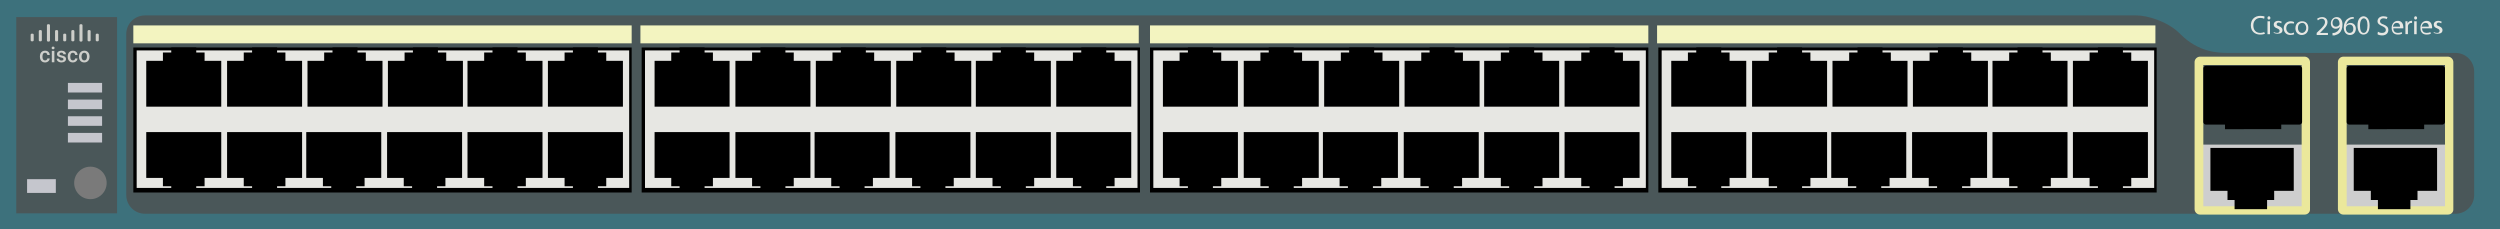 <?xml version="1.0" encoding="utf-8"?>
<!-- Copyright 2022 Virtual Console LLC. All rights reserved. Generator: Adobe Illustrator 23.1.0, SVG Export Plug-In . SVG Version: 6.00 Build 0)  -->
<svg version="1.1" id="Cisco_Catalyst_2960-48PST-L"
	 xmlns="http://www.w3.org/2000/svg" xmlns:xlink="http://www.w3.org/1999/xlink" x="0px" y="0px" viewBox="0 0 600 55"
	 style="enable-background:new 0 0 600 55;" xml:space="preserve">
<style type="text/css">
	.st0{fill:#3D717C;}
	.st1{fill:#4A5759;}
	.st2{fill:#E7E7E3;}
	.st3{fill:#F3F4C0;}
	.st4{fill:#7A7A7A;}
	.st5{fill:#C5C6CD;}
	.st6{fill:#CECECE;}
	.st7{fill:#EBE89B;}
	.st8{fill:#CDCECA;}
</style>
<rect y="0" class="st0" width="600" height="55"/>
<path class="st1" d="M523.3,8.2c-3-3.1-8-4.5-10.5-4.5h-478c-2.5,0-4.5,2-4.5,4.5v38.6
	c0,2.5,2,4.5,4.5,4.5H514.5h2.7h72.1c2.5,0,4.5-2,4.5-4.5V17.2c0-2.5-2-4.5-4.5-4.5h-54.6
	C532.4,12.7,527.7,12.6,523.3,8.2z"/>
<g>
	<rect x="276" y="11.4" width="119.6" height="34.8"/>
	<rect x="276.8" y="12.1" class="st2" width="118.2" height="33"/>
	<g>
		<polygon points="293.1,14.6 293.1,12.6 291.1,12.6 291.1,11.4 
			285.1,11.4 285.1,12.6 283.1,12.6 283.1,14.6 279.1,14.6 
			279.1,25.6 297.1,25.6 297.1,14.6 		"/>
		<polygon points="312.5,14.6 312.5,12.6 310.5,12.6 310.5,11.4 304.5,11.4 304.5,12.6 
			302.5,12.6 302.5,14.6 298.5,14.6 298.5,25.6 316.5,25.6 316.5,14.6 		"/>
		<polygon points="331.8,14.6 331.8,12.6 329.8,12.6 329.8,11.4 
			323.8,11.4 323.8,12.6 321.8,12.6 321.8,14.6 317.8,14.6 
			317.8,25.6 335.8,25.6 335.8,14.6 		"/>
		<polygon points="351.1,14.6 351.1,12.6 349.1,12.6 349.1,11.4 
			343.1,11.4 343.1,12.6 341.1,12.6 341.1,14.6 337.1,14.6 
			337.1,25.6 355.1,25.6 355.1,14.6 		"/>
		<polygon points="370.2,14.6 370.2,12.6 368.2,12.6 368.2,11.4 
			362.2,11.4 362.2,12.6 360.2,12.6 360.2,14.6 356.2,14.6 
			356.2,25.6 374.2,25.6 374.2,14.6 		"/>
		<polygon points="389.5,14.6 389.5,12.6 387.5,12.6 387.5,11.4 381.5,11.4 381.5,12.6 
			379.5,12.6 379.5,14.6 375.5,14.6 375.5,25.6 393.5,25.6 393.5,14.6 		"/>
	</g>
	<g>
		<polygon points="379.5,42.7 379.5,44.7 381.5,44.7 381.5,45.9 387.5,45.9 387.5,44.7 
			389.5,44.7 389.5,42.7 393.5,42.7 393.5,31.7 375.5,31.7 375.5,42.7 		"/>
		<polygon points="360.2,42.7 360.2,44.7 362.2,44.7 362.2,45.9 
			368.2,45.9 368.2,44.7 370.2,44.7 370.2,42.7 374.2,42.7 
			374.2,31.7 356.2,31.7 356.2,42.7 		"/>
		<polygon points="340.9,42.7 340.9,44.7 342.9,44.7 342.9,45.9 
			348.9,45.9 348.9,44.7 350.9,44.7 350.9,42.7 354.9,42.7 
			354.9,31.7 336.9,31.7 336.9,42.7 		"/>
		<polygon points="321.5,42.7 321.5,44.7 323.5,44.7 323.5,45.9 329.5,45.9 329.5,44.7 
			331.5,44.7 331.5,42.7 335.5,42.7 335.5,31.7 317.5,31.7 317.5,42.7 		"/>
		<polygon points="302.5,42.7 302.5,44.7 304.5,44.7 304.5,45.9 310.5,45.9 310.5,44.7 
			312.5,44.7 312.5,42.7 316.5,42.7 316.5,31.7 298.5,31.7 298.5,42.7 		"/>
		<polygon points="283.1,42.7 283.1,44.7 285.1,44.7 285.1,45.9 
			291.1,45.9 291.1,44.7 293.1,44.7 293.1,42.7 297.1,42.7 
			297.1,31.7 279.1,31.7 279.1,42.7 		"/>
	</g>
</g>
<g>
	<rect x="398" y="11.4" width="119.6" height="34.8"/>
	<rect x="398.8" y="12.1" class="st2" width="118.2" height="33"/>
	<g>
		<polygon points="415.1,14.6 415.1,12.6 413.1,12.6 413.1,11.4 
			407.1,11.4 407.1,12.6 405.1,12.6 405.1,14.6 401.1,14.6 
			401.1,25.6 419.1,25.6 419.1,14.6 		"/>
		<polygon points="434.5,14.6 434.5,12.6 432.5,12.6 432.5,11.4 426.5,11.4 426.5,12.6 
			424.5,12.6 424.5,14.6 420.5,14.6 420.5,25.6 438.5,25.6 438.5,14.6 		"/>
		<polygon points="453.8,14.6 453.8,12.6 451.8,12.6 451.8,11.4 
			445.8,11.4 445.8,12.6 443.8,12.6 443.8,14.6 439.8,14.6 
			439.8,25.6 457.8,25.6 457.8,14.6 		"/>
		<polygon points="473.1,14.6 473.1,12.6 471.1,12.6 471.1,11.4 
			465.1,11.4 465.1,12.6 463.1,12.6 463.1,14.6 459.1,14.6 
			459.1,25.6 477.1,25.6 477.1,14.6 		"/>
		<polygon points="492.2,14.6 492.2,12.6 490.2,12.6 490.2,11.4 
			484.2,11.4 484.2,12.6 482.2,12.6 482.2,14.6 478.2,14.6 
			478.2,25.6 496.2,25.6 496.2,14.6 		"/>
		<polygon points="511.5,14.6 511.5,12.6 509.5,12.6 509.5,11.4 503.5,11.4 503.5,12.6 
			501.5,12.6 501.5,14.6 497.5,14.6 497.5,25.6 515.5,25.6 515.5,14.6 		"/>
	</g>
	<g>
		<polygon points="501.5,42.7 501.5,44.7 503.5,44.7 503.5,45.9 509.5,45.9 509.5,44.7 
			511.5,44.7 511.5,42.7 515.5,42.7 515.5,31.7 497.5,31.7 497.5,42.7 		"/>
		<polygon points="482.2,42.7 482.2,44.7 484.2,44.7 484.2,45.9 
			490.2,45.9 490.2,44.7 492.2,44.7 492.2,42.7 496.2,42.7 
			496.2,31.7 478.2,31.7 478.2,42.7 		"/>
		<polygon points="462.9,42.7 462.9,44.7 464.9,44.7 464.9,45.9 
			470.9,45.9 470.9,44.7 472.9,44.7 472.9,42.7 476.9,42.7 
			476.9,31.7 458.9,31.7 458.9,42.7 		"/>
		<polygon points="443.5,42.7 443.5,44.7 445.5,44.7 445.5,45.9 451.5,45.9 451.5,44.7 
			453.5,44.7 453.5,42.7 457.5,42.7 457.5,31.7 439.5,31.7 439.5,42.7 		"/>
		<polygon points="424.5,42.7 424.5,44.7 426.5,44.7 426.5,45.9 432.5,45.9 432.5,44.7 
			434.5,44.7 434.5,42.7 438.5,42.7 438.5,31.7 420.5,31.7 420.5,42.7 		"/>
		<polygon points="405.1,42.7 405.1,44.7 407.1,44.7 407.1,45.9 
			413.1,45.9 413.1,44.7 415.1,44.7 415.1,42.7 419.1,42.7 
			419.1,31.7 401.1,31.7 401.1,42.7 		"/>
	</g>
</g>
<rect x="276" y="6.1" class="st3" width="119.6" height="4.3"/>
<rect x="397.7" y="6.1" class="st3" width="119.6" height="4.3"/>
<g>
	<rect x="32" y="11.4" width="119.6" height="34.8"/>
	<rect x="32.8" y="12.1" class="st2" width="118.2" height="33"/>
	<g>
		<polygon points="49.1,14.6 49.1,12.6 47.1,12.6 47.1,11.4 
			41.1,11.4 41.1,12.6 39.1,12.6 39.1,14.6 35.1,14.6 
			35.1,25.6 53.1,25.6 53.1,14.6 		"/>
		<polygon points="68.5,14.6 68.5,12.6 66.5,12.6 66.5,11.4 60.5,11.4 60.5,12.6 
			58.5,12.6 58.5,14.6 54.5,14.6 54.5,25.6 72.5,25.6 72.5,14.6 		"/>
		<polygon points="87.8,14.6 87.8,12.6 85.8,12.6 85.8,11.4 
			79.8,11.4 79.8,12.6 77.8,12.6 77.8,14.6 73.8,14.6 
			73.8,25.6 91.8,25.6 91.8,14.6 		"/>
		<polygon points="107.1,14.6 107.1,12.6 105.1,12.6 105.1,11.4 
			99.1,11.4 99.1,12.6 97.1,12.6 97.1,14.6 93.1,14.6 
			93.1,25.6 111.1,25.6 111.1,14.6 		"/>
		<polygon points="126.2,14.6 126.2,12.6 124.2,12.6 124.2,11.4 
			118.2,11.4 118.2,12.6 116.2,12.6 116.2,14.6 112.2,14.6 
			112.2,25.6 130.2,25.6 130.2,14.6 		"/>
		<polygon points="145.5,14.6 145.5,12.6 143.5,12.6 143.5,11.4 137.5,11.4 137.5,12.6 
			135.5,12.6 135.5,14.6 131.5,14.6 131.5,25.6 149.5,25.6 149.5,14.6 		"/>
	</g>
	<g>
		<polygon points="135.5,42.7 135.5,44.7 137.5,44.7 137.5,45.9 143.5,45.9 143.5,44.7 
			145.5,44.7 145.5,42.7 149.5,42.7 149.5,31.7 131.5,31.7 131.5,42.7 		"/>
		<polygon points="116.2,42.7 116.2,44.7 118.2,44.7 118.2,45.9 
			124.2,45.9 124.2,44.7 126.2,44.7 126.2,42.7 130.2,42.7 
			130.2,31.7 112.2,31.7 112.2,42.7 		"/>
		<polygon points="96.9,42.7 96.9,44.7 98.9,44.7 98.9,45.9 
			104.9,45.9 104.9,44.7 106.9,44.7 106.9,42.7 110.9,42.7 
			110.9,31.7 92.9,31.7 92.9,42.7 		"/>
		<polygon points="77.5,42.7 77.5,44.7 79.5,44.7 79.5,45.9 85.5,45.9 85.5,44.7 
			87.5,44.7 87.5,42.7 91.5,42.7 91.5,31.7 73.5,31.7 73.5,42.7 		"/>
		<polygon points="58.5,42.7 58.5,44.7 60.5,44.7 60.5,45.9 66.5,45.9 66.5,44.7 
			68.5,44.7 68.5,42.7 72.5,42.7 72.5,31.7 54.5,31.7 54.5,42.7 		"/>
		<polygon points="39.1,42.7 39.1,44.7 41.1,44.7 41.1,45.9 
			47.1,45.9 47.1,44.7 49.1,44.7 49.1,42.7 53.1,42.7 
			53.1,31.7 35.1,31.7 35.1,42.7 		"/>
	</g>
</g>
<g>
	<rect x="154" y="11.4" width="119.6" height="34.8"/>
	<rect x="154.8" y="12.1" class="st2" width="118.2" height="33"/>
	<g>
		<polygon points="171.1,14.6 171.1,12.6 169.1,12.6 169.1,11.4 
			163.1,11.4 163.1,12.6 161.1,12.6 161.1,14.6 157.1,14.6 
			157.1,25.6 175.1,25.6 175.1,14.6 		"/>
		<polygon points="190.5,14.6 190.5,12.6 188.5,12.6 188.5,11.4 182.5,11.4 182.5,12.6 
			180.5,12.6 180.5,14.6 176.5,14.6 176.5,25.6 194.5,25.6 194.5,14.6 		"/>
		<polygon points="209.8,14.6 209.8,12.6 207.8,12.6 207.8,11.4 
			201.8,11.4 201.8,12.6 199.8,12.6 199.8,14.6 195.8,14.6 
			195.8,25.6 213.8,25.6 213.8,14.6 		"/>
		<polygon points="229.1,14.6 229.1,12.6 227.1,12.6 227.1,11.4 
			221.1,11.4 221.1,12.6 219.1,12.6 219.1,14.6 215.1,14.6 
			215.1,25.6 233.1,25.6 233.1,14.6 		"/>
		<polygon points="248.2,14.6 248.2,12.6 246.2,12.6 246.2,11.4 
			240.2,11.4 240.2,12.6 238.2,12.6 238.2,14.6 234.2,14.6 
			234.2,25.6 252.2,25.6 252.2,14.6 		"/>
		<polygon points="267.5,14.6 267.5,12.6 265.5,12.6 265.5,11.4 259.5,11.4 259.5,12.6 
			257.5,12.6 257.5,14.6 253.5,14.6 253.5,25.6 271.5,25.6 271.5,14.6 		"/>
	</g>
	<g>
		<polygon points="257.5,42.7 257.5,44.7 259.5,44.7 259.5,45.9 265.5,45.9 265.5,44.7 
			267.5,44.7 267.5,42.7 271.5,42.7 271.5,31.7 253.5,31.7 253.5,42.7 		"/>
		<polygon points="238.2,42.7 238.2,44.7 240.2,44.7 240.2,45.9 
			246.2,45.9 246.2,44.7 248.2,44.7 248.2,42.7 252.2,42.7 
			252.2,31.7 234.2,31.7 234.2,42.7 		"/>
		<polygon points="218.9,42.7 218.9,44.7 220.9,44.7 220.9,45.9 
			226.9,45.9 226.9,44.7 228.9,44.7 228.9,42.7 232.9,42.7 
			232.9,31.7 214.9,31.7 214.9,42.7 		"/>
		<polygon points="199.5,42.7 199.5,44.7 201.5,44.7 201.5,45.9 207.5,45.9 207.5,44.7 
			209.5,44.7 209.5,42.7 213.5,42.7 213.5,31.7 195.5,31.7 195.5,42.7 		"/>
		<polygon points="180.5,42.7 180.5,44.7 182.5,44.7 182.5,45.9 188.5,45.9 188.5,44.7 
			190.5,44.7 190.5,42.7 194.5,42.7 194.5,31.7 176.5,31.7 176.5,42.7 		"/>
		<polygon points="161.1,42.7 161.1,44.7 163.1,44.7 163.1,45.9 
			169.1,45.9 169.1,44.7 171.1,44.7 171.1,42.7 175.1,42.7 
			175.1,31.7 157.1,31.7 157.1,42.7 		"/>
	</g>
</g>
<rect x="32" y="6.1" class="st3" width="119.6" height="4.3"/>
<rect x="153.7" y="6.1" class="st3" width="119.6" height="4.3"/>
<rect x="3.9" y="4.1" class="st1" width="24.2" height="47.1"/>
<circle class="st4" cx="21.7" cy="43.9" r="3.9"/>
<rect x="6.5" y="43" class="st5" width="6.9" height="3.3"/>
<rect x="16.3" y="19.9" class="st5" width="8.2" height="2.3"/>
<rect x="16.3" y="23.9" class="st5" width="8.2" height="2.3"/>
<rect x="16.3" y="27.9" class="st5" width="8.2" height="2.3"/>
<rect x="16.3" y="31.9" class="st5" width="8.2" height="2.3"/>
<g>
	<path class="st6" d="M528,34.7h25.1c0.1,0,0.3,0.1,0.3,0.3v15.4
		c0,0.1-0.1,0.3-0.3,0.3H528c-0.1,0-0.3-0.1-0.3-0.3V35
		C527.8,34.8,527.9,34.7,528,34.7z"/>
	<path class="st7" d="M553.1,51.5H528c-0.7,0-1.3-0.6-1.3-1.3V14.9
		c0-0.7,0.6-1.3,1.3-1.3h25.1c0.7,0,1.3,0.6,1.3,1.3v35.4
		C554.4,51,553.8,51.5,553.1,51.5z M528.8,49.5h23.6V15.6h-23.6V49.5z"/>
</g>
<polygon points="534.6,45.8 534.6,48 536.3,48 536.3,50.2 544.1,50.2 
	544.1,48 545.8,48 545.8,45.8 550.5,45.8 550.5,35.5 530.5,35.5 530.5,45.8 "/>
<g>
	<path d="M534,31v-1.1h-4.6c-0.3,0-0.6-0.3-0.6-0.6V16.4
		c0-0.3,0.3-0.6,0.6-0.6h22.5c0.3,0,0.6,0.3,0.6,0.6v12.9
		c0,0.3-0.3,0.6-0.6,0.6H547.5v1.1H534z"/>
</g>
<g>
	<path class="st6" d="M562.4,34.7H587.5c0.1,0,0.3,0.1,0.3,0.3v15.4
		c0,0.1-0.1,0.3-0.3,0.3h-25.1c-0.1,0-0.3-0.1-0.3-0.3V35
		C562.2,34.8,562.3,34.7,562.4,34.7z"/>
	<path class="st7" d="M587.5,51.5h-25.1c-0.7,0-1.3-0.6-1.3-1.3V14.9
		c0-0.7,0.6-1.3,1.3-1.3H587.5c0.7,0,1.3,0.6,1.3,1.3v35.4
		C588.8,51,588.2,51.5,587.5,51.5z M563.2,49.5h23.6V15.6h-23.6V49.5z"/>
</g>
<polygon points="569,45.8 569,48 570.7,48 570.7,50.2 578.5,50.2 578.5,48 580.2,48 
	580.2,45.8 584.9,45.8 584.9,35.5 564.9,35.5 564.9,45.8 "/>
<g>
	<path d="M568.4,31v-1.1h-4.6c-0.3,0-0.6-0.3-0.6-0.6V16.4
		c0-0.3,0.3-0.6,0.6-0.6h22.4c0.3,0,0.6,0.3,0.6,0.6v12.9
		c0,0.3-0.3,0.6-0.6,0.6h-4.4v1.1H568.4z"/>
</g>
<g>
	<path class="st2" d="M543.6,8.1C543.4,8.2,543,8.3,542.4,8.3
		c-1.2,0-2.2-0.8-2.2-2.2s0.9-2.3,2.3-2.3
		c0.5,0,0.9,0.1,1,0.2l-0.1,0.5c-0.2-0.1-0.5-0.2-0.9-0.2
		c-1,0-1.7,0.7-1.7,1.8s0.6,1.8,1.7,1.8
		c0.3,0,0.7-0.1,0.9-0.2L543.6,8.1z"/>
	<path class="st2" d="M544.9,4.3c0,0.2-0.1,0.4-0.4,0.4
		c-0.2,0-0.3-0.2-0.3-0.4c0-0.2,0.1-0.4,0.4-0.4
		C544.7,3.9,544.9,4.1,544.9,4.3z M544.2,8.3V5.1h0.6v3.1
		h-0.6V8.3z"/>
	<path class="st2" d="M545.7,7.7c0.2,0.1,0.5,0.2,0.8,0.2
		c0.4,0,0.6-0.2,0.6-0.5S546.9,7,546.5,6.8
		c-0.6-0.2-0.8-0.5-0.8-0.9c0-0.5,0.4-0.9,1.1-0.9
		c0.3,0,0.6,0.1,0.8,0.2L547.5,5.6
		c-0.1-0.1-0.4-0.2-0.6-0.2c-0.3,0-0.5,0.2-0.5,0.4
		c0,0.3,0.2,0.4,0.6,0.5c0.5,0.2,0.8,0.5,0.8,0.9
		c0,0.6-0.4,0.9-1.2,0.9c-0.3,0-0.7-0.1-0.9-0.2
		L545.7,7.7z"/>
	<path class="st2" d="M550.6,8.2c-0.1,0.1-0.5,0.2-0.9,0.2
		c-0.9,0-1.6-0.6-1.6-1.6s0.7-1.7,1.7-1.7
		c0.3,0,0.6,0.1,0.8,0.2L550.5,5.7
		c-0.1-0.1-0.3-0.1-0.7-0.1c-0.7,0-1.1,0.5-1.1,1.2
		s0.5,1.2,1.1,1.2c0.3,0,0.5-0.1,0.7-0.2L550.6,8.2z"/>
	<path class="st2" d="M554,6.7c0,1.2-0.8,1.7-1.6,1.7s-1.5-0.6-1.5-1.6
		c0-1.1,0.7-1.7,1.6-1.7C553.4,5.1,554,5.7,554,6.7z M551.5,6.7
		c0,0.7,0.4,1.2,1,1.2c0.5,0,1-0.5,1-1.2c0-0.5-0.3-1.2-0.9-1.2
		C551.8,5.5,551.5,6.1,551.5,6.7z"/>
	<path class="st2" d="M556,8.3V7.9l0.4-0.4C557.5,6.5,558,5.9,558,5.3
		c0-0.4-0.2-0.8-0.8-0.8c-0.4,0-0.7,0.2-0.9,0.4l-0.2-0.4
		c0.3-0.2,0.7-0.4,1.2-0.4c0.9,0,1.3,0.6,1.3,1.2
		c0,0.8-0.6,1.4-1.5,2.3l-0.3,0.3l0,0h1.9v0.5H556V8.3z"/>
	<path class="st2" d="M559.6,7.9c0.1,0,0.3,0,0.5,0c0.3,0,0.6-0.2,0.9-0.4
		c0.3-0.3,0.5-0.6,0.6-1.1l0,0c-0.2,0.3-0.6,0.5-1,0.5
		c-0.8,0-1.2-0.6-1.2-1.3c0-0.8,0.6-1.5,1.4-1.5
		c0.9,0,1.4,0.7,1.4,1.8c0,0.9-0.3,1.6-0.7,2
		c-0.3,0.3-0.8,0.5-1.2,0.6c-0.2,0-0.4,0-0.5,0V7.9H559.6z
		 M559.8,5.5c0,0.5,0.3,0.9,0.8,0.9c0.4,0,0.7-0.2,0.8-0.4
		c0-0.1,0.1-0.1,0.1-0.2c0-0.7-0.3-1.3-0.9-1.3
		C560.2,4.4,559.8,4.9,559.8,5.5z"/>
	<path class="st2" d="M565,4.5c-0.1,0-0.3,0-0.4,0c-0.9,0.1-1.4,0.8-1.5,1.5l0,0
		c0.2-0.3,0.6-0.5,1-0.5c0.7,0,1.3,0.5,1.3,1.4
		c0,0.8-0.5,1.5-1.4,1.5s-1.5-0.7-1.5-1.8c0-0.8,0.3-1.5,0.7-1.9
		c0.4-0.3,0.8-0.6,1.3-0.6c0.2,0,0.3,0,0.4,0v0.4H565z
		 M564.8,6.9c0-0.6-0.3-1-0.9-1c-0.3,0-0.7,0.2-0.8,0.5
		C563.1,6.5,563,6.5,563,6.7c0,0.7,0.3,1.2,0.9,1.2
		C564.5,7.9,564.8,7.5,564.8,6.9z"/>
	<path class="st2" d="M568.7,6.1c0,1.4-0.5,2.2-1.5,2.2
		c-0.8,0-1.4-0.8-1.4-2.2s0.6-2.2,1.5-2.2
		C568.2,4,568.7,4.8,568.7,6.1z M566.4,6.2
		c0,1.1,0.3,1.7,0.9,1.7c0.6,0,0.9-0.7,0.9-1.8
		c0-1-0.3-1.7-0.9-1.7C566.8,4.4,566.4,5,566.4,6.2z"/>
	<path class="st2" d="M570.7,7.6c0.3,0.2,0.6,0.3,1,0.3
		c0.6,0,0.9-0.3,0.9-0.7c0-0.4-0.2-0.6-0.8-0.9
		c-0.7-0.3-1.2-0.6-1.2-1.2c0-0.7,0.6-1.2,1.4-1.2
		c0.4,0,0.8,0.1,1,0.2l-0.2,0.5c-0.1-0.1-0.4-0.2-0.8-0.2
		c-0.6,0-0.8,0.4-0.8,0.7c0,0.4,0.3,0.6,0.9,0.8
		c0.7,0.3,1.1,0.6,1.1,1.3s-0.5,1.3-1.5,1.3
		c-0.4,0-0.9-0.1-1.1-0.3L570.7,7.6z"/>
	<path class="st2" d="M574.4,6.8c0,0.8,0.5,1.1,1.1,1.1
		c0.4,0,0.7-0.1,0.9-0.2L576.5,8.1c-0.2,0.1-0.5,0.2-1,0.2
		c-1,0-1.5-0.6-1.5-1.6s0.6-1.7,1.5-1.7c1,0,1.3,0.9,1.3,1.5
		c0,0.1,0,0.2,0,0.3H574.4z M576,6.4c0-0.4-0.1-0.9-0.8-0.9
		c-0.6,0-0.8,0.5-0.9,0.9H576z"/>
	<path class="st2" d="M577.3,6.1c0-0.4,0-0.7,0-1h0.5v0.6l0,0
		c0.1-0.4,0.5-0.7,0.9-0.7c0.1,0,0.1,0,0.2,0v0.5
		c-0.1,0-0.1,0-0.2,0c-0.4,0-0.7,0.3-0.8,0.7c0,0.1,0,0.2,0,0.3
		v1.7h-0.6V6.1H577.3z"/>
	<path class="st2" d="M580.1,4.3c0,0.2-0.1,0.4-0.4,0.4
		c-0.2,0-0.3-0.2-0.3-0.4c0-0.2,0.1-0.4,0.4-0.4
		C579.9,3.9,580.1,4.1,580.1,4.3z M579.4,8.3V5.1H580v3.1h-0.6
		V8.3z"/>
	<path class="st2" d="M581.3,6.8c0,0.8,0.5,1.1,1.1,1.1
		c0.4,0,0.7-0.1,0.9-0.2l0.1,0.4c-0.2,0.1-0.5,0.2-1,0.2
		c-1,0-1.5-0.6-1.5-1.6s0.6-1.7,1.5-1.7c1,0,1.3,0.9,1.3,1.5
		c0,0.1,0,0.2,0,0.3H581.3z M582.9,6.4c0-0.4-0.1-0.9-0.8-0.9
		c-0.6,0-0.8,0.5-0.9,0.9H582.9z"/>
	<path class="st2" d="M584.1,7.7c0.2,0.1,0.5,0.2,0.8,0.2
		c0.4,0,0.6-0.2,0.6-0.5s-0.2-0.4-0.6-0.6
		c-0.6-0.2-0.8-0.5-0.8-0.9c0-0.5,0.4-0.9,1.1-0.9
		c0.3,0,0.6,0.1,0.8,0.2l-0.1,0.4
		c-0.1-0.1-0.4-0.2-0.6-0.2c-0.3,0-0.5,0.2-0.5,0.4
		c0,0.3,0.2,0.4,0.6,0.5c0.5,0.2,0.8,0.5,0.8,0.9
		c0,0.6-0.4,0.9-1.2,0.9c-0.3,0-0.7-0.1-0.9-0.2
		L584.1,7.7z"/>
</g>
<g>
	<g>
		<g>
			<path class="st8" d="M10.815,14.499c0.152,0,0.279-0.045,0.38-0.133
				c0.1-0.089,0.154-0.199,0.161-0.33h0.576
				c-0.007,0.17-0.06,0.328-0.158,0.475c-0.099,0.147-0.233,0.263-0.403,0.349
				c-0.169,0.086-0.352,0.128-0.548,0.128c-0.381,0-0.683-0.123-0.907-0.37
				c-0.223-0.246-0.334-0.587-0.334-1.021v-0.063c0-0.414,0.111-0.746,0.332-0.995
				c0.222-0.249,0.524-0.374,0.906-0.374c0.324,0,0.588,0.094,0.792,0.283
				c0.204,0.189,0.311,0.437,0.321,0.744h-0.576
				c-0.007-0.156-0.06-0.285-0.16-0.385c-0.1-0.101-0.227-0.151-0.382-0.151
				c-0.198,0-0.35,0.072-0.458,0.215c-0.108,0.144-0.162,0.361-0.164,0.653v0.099
				c0,0.295,0.053,0.515,0.16,0.661C10.46,14.426,10.614,14.499,10.815,14.499z"/>
			<path class="st8" d="M12.396,11.506c0-0.094,0.03-0.172,0.09-0.234
				c0.059-0.062,0.145-0.093,0.255-0.093c0.111,0,0.196,0.031,0.257,0.093
				c0.06,0.062,0.091,0.141,0.091,0.234c0,0.092-0.03,0.169-0.091,0.23
				c-0.06,0.061-0.146,0.092-0.257,0.092c-0.111,0-0.196-0.031-0.255-0.092
				C12.426,11.675,12.396,11.598,12.396,11.506z M13.045,14.937h-0.612v-2.723h0.612
				V14.937z"/>
			<path class="st8" d="M15.238,14.196c0-0.109-0.045-0.192-0.135-0.249
				c-0.09-0.057-0.239-0.108-0.447-0.151c-0.208-0.044-0.382-0.099-0.521-0.166
				c-0.305-0.147-0.458-0.361-0.458-0.642c0-0.235,0.099-0.431,0.297-0.589
				c0.198-0.158,0.45-0.237,0.755-0.237c0.325,0,0.588,0.081,0.789,0.242
				c0.201,0.161,0.301,0.37,0.301,0.627h-0.612c0-0.118-0.044-0.215-0.13-0.294
				c-0.087-0.078-0.203-0.117-0.347-0.117c-0.135,0-0.244,0.031-0.329,0.093
				c-0.084,0.062-0.127,0.145-0.127,0.249c0,0.094,0.039,0.167,0.118,0.219
				c0.078,0.052,0.238,0.105,0.478,0.157c0.24,0.053,0.429,0.116,0.565,0.189
				c0.137,0.073,0.239,0.161,0.305,0.263c0.066,0.102,0.099,0.227,0.099,0.373
				c0,0.245-0.102,0.443-0.304,0.595c-0.203,0.152-0.469,0.228-0.798,0.228
				c-0.223,0-0.422-0.04-0.596-0.121c-0.175-0.081-0.31-0.191-0.408-0.332
				c-0.097-0.141-0.146-0.293-0.146-0.456h0.594
				c0.008,0.144,0.063,0.255,0.164,0.333c0.1,0.078,0.234,0.117,0.4,0.117
				c0.161,0,0.283-0.031,0.367-0.092C15.197,14.376,15.238,14.296,15.238,14.196z"/>
			<path class="st8" d="M17.491,14.499c0.152,0,0.279-0.045,0.38-0.133
				c0.1-0.089,0.154-0.199,0.161-0.33h0.576
				c-0.007,0.17-0.06,0.328-0.158,0.475c-0.099,0.147-0.233,0.263-0.403,0.349
				c-0.169,0.086-0.352,0.128-0.548,0.128c-0.381,0-0.683-0.123-0.907-0.37
				c-0.223-0.246-0.334-0.587-0.334-1.021v-0.063c0-0.414,0.111-0.746,0.332-0.995
				c0.222-0.249,0.524-0.374,0.906-0.374c0.324,0,0.588,0.094,0.792,0.283
				s0.311,0.437,0.321,0.744h-0.576c-0.007-0.156-0.06-0.285-0.16-0.385
				c-0.1-0.101-0.227-0.151-0.382-0.151c-0.198,0-0.35,0.072-0.458,0.215
				c-0.108,0.144-0.162,0.361-0.164,0.653v0.099c0,0.295,0.053,0.515,0.16,0.661
				C17.136,14.426,17.29,14.499,17.491,14.499z"/>
			<path class="st8" d="M18.956,13.55c0-0.267,0.053-0.507,0.158-0.721
				c0.105-0.214,0.254-0.379,0.446-0.493c0.191-0.115,0.411-0.173,0.66-0.173
				c0.367,0,0.666,0.118,0.895,0.355c0.229,0.237,0.353,0.55,0.371,0.941
				l0.002,0.144c0,0.269-0.051,0.508-0.155,0.72
				c-0.103,0.212-0.251,0.375-0.443,0.491c-0.192,0.115-0.414,0.173-0.666,0.173
				c-0.385,0-0.692-0.128-0.923-0.384c-0.231-0.256-0.346-0.597-0.346-1.023V13.55z
				 M19.567,13.603c0,0.28,0.058,0.5,0.174,0.658
				c0.115,0.158,0.277,0.238,0.483,0.238s0.367-0.081,0.482-0.242
				c0.115-0.161,0.172-0.397,0.172-0.707c0-0.275-0.059-0.493-0.177-0.655
				c-0.118-0.161-0.279-0.242-0.482-0.242c-0.2,0-0.359,0.08-0.476,0.238
				C19.627,13.05,19.567,13.287,19.567,13.603z"/>
		</g>
	</g>
	<path class="st8" d="M7.824,9.916H7.626c-0.148,0-0.269-0.12-0.269-0.269V8.348
		c0-0.148,0.12-0.269,0.269-0.269h0.197c0.148,0,0.269,0.12,0.269,0.269v1.299
		C8.092,9.795,7.972,9.916,7.824,9.916z"/>
	<path class="st8" d="M9.775,9.916H9.578c-0.148,0-0.269-0.12-0.269-0.269V7.49
		c0-0.148,0.12-0.269,0.269-0.269h0.197c0.148,0,0.269,0.12,0.269,0.269v2.157
		C10.044,9.795,9.924,9.916,9.775,9.916z"/>
	<path class="st8" d="M11.727,9.977h-0.197c-0.148,0-0.269-0.12-0.269-0.269V6.082
		c0-0.148,0.12-0.269,0.269-0.269h0.197c0.148,0,0.269,0.12,0.269,0.269v3.626
		C11.996,9.857,11.876,9.977,11.727,9.977z"/>
	<path class="st8" d="M15.631,9.916h-0.197c-0.148,0-0.269-0.12-0.269-0.269V8.348
		c0-0.148,0.12-0.269,0.269-0.269h0.197c0.148,0,0.269,0.12,0.269,0.269v1.299
		C15.9,9.795,15.78,9.916,15.631,9.916z"/>
	<path class="st8" d="M23.439,9.916h-0.197c-0.148,0-0.269-0.12-0.269-0.269V8.348
		c0-0.148,0.12-0.269,0.269-0.269h0.197c0.148,0,0.269,0.12,0.269,0.269v1.299
		C23.708,9.795,23.587,9.916,23.439,9.916z"/>
	<path class="st8" d="M17.583,9.916h-0.197c-0.148,0-0.269-0.12-0.269-0.269V7.49
		c0-0.148,0.12-0.269,0.269-0.269h0.197c0.148,0,0.269,0.12,0.269,0.269v2.157
		C17.852,9.795,17.732,9.916,17.583,9.916z"/>
	<path class="st8" d="M21.487,9.916H21.29c-0.148,0-0.269-0.12-0.269-0.269V7.49
		c0-0.148,0.12-0.269,0.269-0.269h0.197c0.148,0,0.269,0.12,0.269,0.269v2.157
		C21.756,9.795,21.635,9.916,21.487,9.916z"/>
	<path class="st8" d="M19.535,9.977h-0.197c-0.148,0-0.269-0.12-0.269-0.269V6.082
		c0-0.148,0.12-0.269,0.269-0.269h0.197c0.148,0,0.269,0.12,0.269,0.269v3.626
		C19.804,9.857,19.683,9.977,19.535,9.977z"/>
	<path class="st8" d="M13.679,9.916h-0.197c-0.148,0-0.269-0.12-0.269-0.269V7.49
		c0-0.148,0.12-0.269,0.269-0.269h0.197c0.148,0,0.269,0.12,0.269,0.269v2.157
		C13.948,9.795,13.828,9.916,13.679,9.916z"/>
</g>
</svg>
